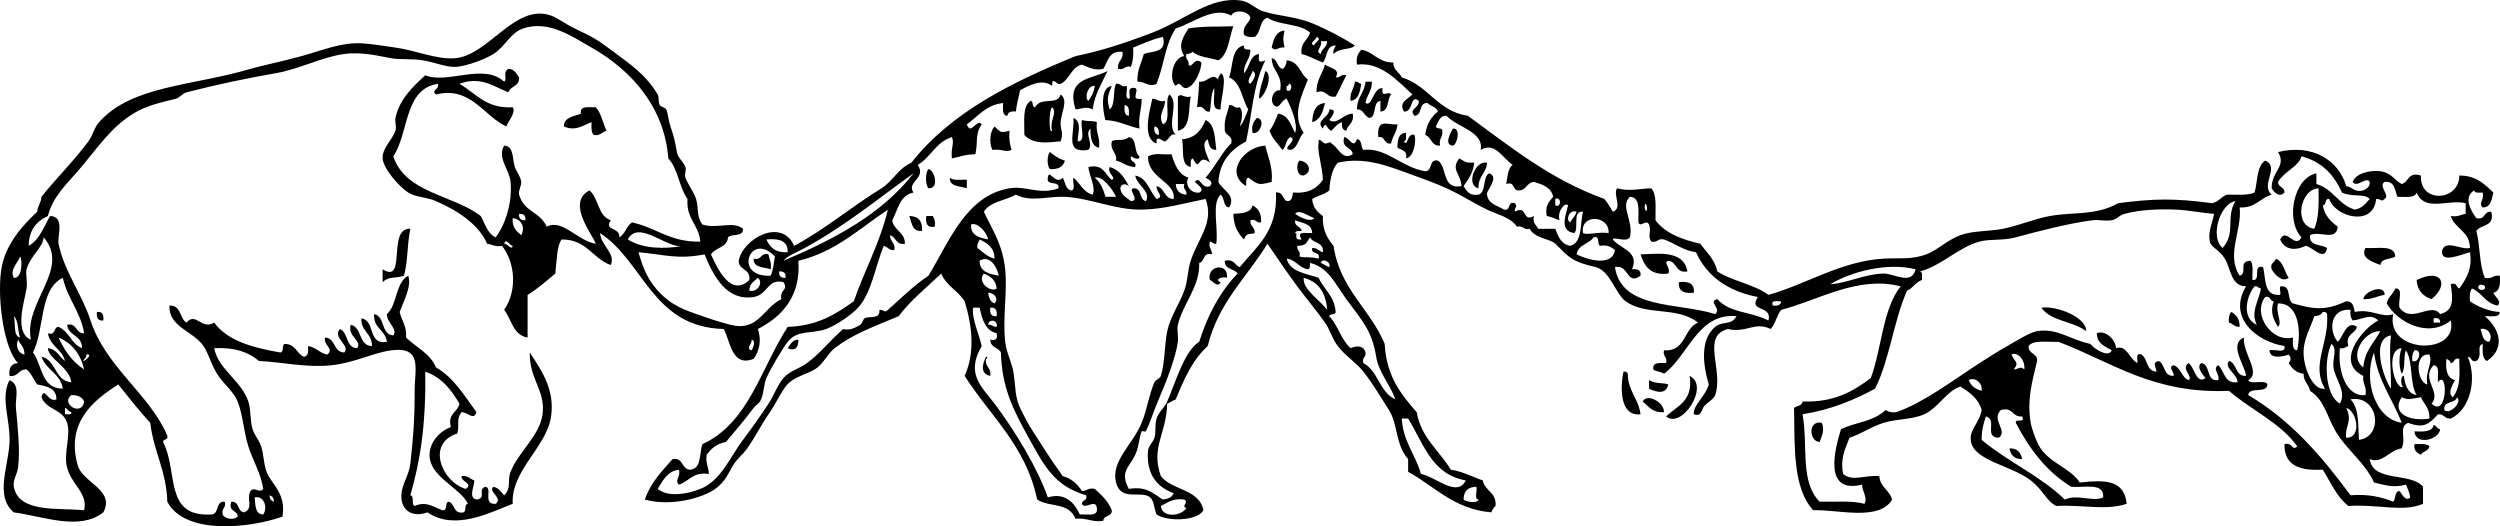 <?xml version="1.0" encoding="utf-8"?>
<!-- Generator: Adobe Illustrator 13.0.2, SVG Export Plug-In . SVG Version: 6.00 Build 14948)  -->
<!DOCTYPE svg PUBLIC "-//W3C//DTD SVG 1.1//EN" "http://www.w3.org/Graphics/SVG/1.1/DTD/svg11.dtd">
<svg version="1.1" id="Layer_1" xmlns:x="http://ns.adobe.com/Extensibility/1.0/" xmlns:i="http://ns.adobe.com/AdobeIllustrator/10.0/" xmlns:graph="http://ns.adobe.com/Graphs/1.0/"
	 xmlns="http://www.w3.org/2000/svg" xmlns:xlink="http://www.w3.org/1999/xlink" x="0px" y="0px" width="576.27px"
	 height="121.305px" viewBox="0 0 576.27 121.305" enable-background="new 0 0 576.27 121.305" xml:space="preserve">
<g>
	<path fill-rule="evenodd" clip-rule="evenodd" d="M296.085,7.032c-0.359,1.956-0.359,1.976,0,3.932
		c-1.546-0.246-1.921,1.071-2.949,0C293.548,9.082,294.037,7.277,296.085,7.032z"/>
	<path fill-rule="evenodd" clip-rule="evenodd" d="M305.423,14.896c1.243,0.902,3.639,0.945,2.457,2.949
		c1.184,0.201,1.068-0.898,2.457-0.492c-0.847,1.61-1.569,3.345-2.457,4.915c-2.281,0.358-2.084-1.865-4.423-0.983
		C303.41,18.452,304.806,17.063,305.423,14.896z"/>
	<path fill-rule="evenodd" clip-rule="evenodd" d="M255.294,16.37c-1.295,2.801-2.922,5.27-3.44,8.846
		c-1.563-0.751-2.162-0.172-3.932,0C245.601,17.801,251.667,18.31,255.294,16.37z M250.871,23.25
		c0.692-0.946,1.299-1.978,1.475-3.44C250.742,19.55,249.915,22.578,250.871,23.25z"/>
	<path fill-rule="evenodd" clip-rule="evenodd" d="M291.663,16.37c1.889,0.781,0.041,5.791-1.475,6.389
		C290.328,20.278,291.169,18.498,291.663,16.37z"/>
	<path fill-rule="evenodd" clip-rule="evenodd" d="M281.342,16.861c1.757,0.604-0.044,6.162,0,8.354
		c-2.404,0.274-1.174-3.085-1.475-4.915c-0.797,1.333-0.633,3.626-0.983,5.406c-1.548,0.237-1.113-1.508-2.949-0.983
		c0.338-2.888,0.316-3.172,0.492-5.897c2.028,0.279,2.73-2.226,4.423-0.492C280.711,17.542,281.314,17.489,281.342,16.861z"/>
	<path fill-rule="evenodd" clip-rule="evenodd" d="M312.303,18.827c0.794-0.139,0.847,0.464,1.475,0.491
		c-0.292,1.838-0.591,3.669-2.457,3.932C311.061,21.188,312.179,20.504,312.303,18.827z"/>
	<path fill-rule="evenodd" clip-rule="evenodd" d="M314.76,18.827c0.492,0,0.983,0,1.475,0c0.061,2.189-1.212,3.047-1.475,4.915
		c1.545,1.03,1.703-3.522,3.932-3.44c-0.372,2.602,1.286,0.464,1.966,1.475c-0.99,1.139-0.392,3.867-2.457,3.932
		c0-0.819,0-1.638,0-2.458c-1.89,0.24-0.756,3.503-2.457,3.932c-1.367-0.271-1.258-2.019-2.949-1.966
		C312.762,22.398,314.545,21.396,314.76,18.827z"/>
	<path fill-rule="evenodd" clip-rule="evenodd" d="M257.26,19.318c1.184-0.201,1.068,0.897,2.457,0.492
		c0.283,0.864-0.594,2.887,0.492,2.949c0.769-0.043-0.941-2.931,1.474-2.458c1.056,0.542-1.315,2.933,1.475,2.458
		c0.033,2.49-0.845,4.07-0.491,6.88c-2.717-0.56-4.735-1.817-7.863-1.966c-0.625-2.21-1.311-7.551,1.474-7.863
		c-0.779,1.98-1.337,2.771-0.492,5.406C257.185,24.158,256.443,20.959,257.26,19.318z M260.209,26.69
		c0.072-1.219,0.091-2.385-0.983-2.458C259.154,25.452,259.134,26.618,260.209,26.69z"/>
	<path fill-rule="evenodd" clip-rule="evenodd" d="M244.482,21.776c1.985,1.391-0.108,4.498,0,6.88c0.075,1.653,0.689,1.945,0,3.932
		c-1.654,0.033-6.07,1.094-8.355-1.475c0.031-3.082-0.508-6.733,1.475-7.863c0.708,0.111,0.171,1.467,0.983,1.475
		C240.005,22.149,243.755,24.442,244.482,21.776z M242.517,30.13c-0.699-2.202,1.326-4.206,0-5.406
		C241.742,25.346,241.742,31.14,242.517,30.13z"/>
	<path fill-rule="evenodd" clip-rule="evenodd" d="M269.547,21.776c2.458,1.932-0.812,6.928,1.474,9.337
		c-1.177-0.663-1.568,1.169-2.457,1.475c-0.483,0.166-2.155-1.847-1.966,0.491c-3.403-1.113-1.616-7.49-0.983-10.32
		c1.158-0.011,1.447,0.846,2.949,0.491c-0.1,2.14-1.726,3.297-0.492,5.406C270.144,27.942,268.292,23.306,269.547,21.776z
		 M267.089,31.113c0.138-1.12-0.118-1.847-0.983-1.966C265.969,30.268,266.225,30.995,267.089,31.113z"/>
	<path fill-rule="evenodd" clip-rule="evenodd" d="M274.461,22.267c-0.59,3.015,0.109,7.317-2.949,7.863c0-2.621,0-5.242,0-7.863
		C272.386,21.35,272.762,22.667,274.461,22.267z"/>
	<path fill-rule="evenodd" clip-rule="evenodd" d="M305.423,23.742c-0.486,1.972-1.03,3.884-2.949,4.423
		C302.578,25.811,303.176,23.952,305.423,23.742z"/>
	<path fill-rule="evenodd" clip-rule="evenodd" d="M137.345,24.725c1.262,1.359,1.605,3.637,2.458,5.406
		c-1.028,0.283-1.403,1.219-2.949,0.983c-0.566-0.581-0.557-1.737-0.492-2.949c-2.117,0.754-3.628,2.154-6.389,0.983
		c0.072-2.221,2.308-2.279,3.932-2.949C133.584,24.24,135.773,24.791,137.345,24.725z"/>
	<path fill-rule="evenodd" clip-rule="evenodd" d="M306.406,25.216c2.188-0.075,0.294,1.993,0,2.458
		c1.843,1.233,3.232-1.479,5.406-1.475c0.414,2.216-1.15,2.454-1.475,3.932c-0.864-0.118-1.12-0.845-0.982-1.966
		c-1.142,0.333-1.694,1.255-2.458,1.966c-1.086-0.219-1.229-2.564-1.966-0.491C303.044,27.719,306.546,27.019,306.406,25.216z"/>
	<path fill-rule="evenodd" clip-rule="evenodd" d="M251.363,29.639c-1.462,1.352,0.818,3.41-0.492,4.915
		c-5.508,0.829-3.16-3.478-3.44-7.372c2.036,0.934,1.003,3.348,0.983,5.406c2.035,0.069,0.512-3.42,0.983-4.915
		c1.855,0.459,2.307,0.027,3.44,0.491c-0.342,2.472,0.834,3.425,0.492,5.897C251.608,33.653,251.329,31.802,251.363,29.639z"/>
	<path fill-rule="evenodd" clip-rule="evenodd" d="M289.696,27.182c2.155,0.145,0.728,4.011-0.983,3.44
		C288.395,28.829,289.044,28.004,289.696,27.182z"/>
	<path fill-rule="evenodd" clip-rule="evenodd" d="M322.132,28.656c-0.125,1.841-1.185,2.747-1.475,4.423
		c-1.74,0.266-1.208-1.74-2.948-1.474C317.346,27.012,319.917,28.944,322.132,28.656z"/>
	<path fill-rule="evenodd" clip-rule="evenodd" d="M229.247,29.147c1.246,1.137,1.235,1.663,3.44,0.983
		c-0.152,1.79,0.078,3.198,0.491,4.423c-1.456,0.672-2.14-0.288-4.423,0C227.952,32.875,228.18,30.32,229.247,29.147z"/>
	<path fill-rule="evenodd" clip-rule="evenodd" d="M334.911,29.639c1.965-0.14,0.896,3.804,0,3.932
		C332.672,33.437,334.532,30.285,334.911,29.639z"/>
	<path fill-rule="evenodd" clip-rule="evenodd" d="M323.607,32.588c0.91,1.502,0.736-2.166,2.457-1.475
		c0.394,1.137-0.015,5.045-1.966,5.406c0.402-1.876-1.046-1.903-1.966-2.458c-0.012-1.813,0.22-3.384,1.966-3.44
		C324.057,31.4,324.334,32.497,323.607,32.588z"/>
	<path fill-rule="evenodd" clip-rule="evenodd" d="M260.209,31.605c2.004,0.289,1.06,3.527,2.458,4.423
		c-0.074,1.223-1.665,0.144-1.966,0c-0.366,1.513,1.349,0.945,0.982,2.458c-1.943-0.023-2.85-1.082-4.423-1.475
		c0.247-2.048-1.437-2.167-0.983-4.423C257.056,31.885,258.907,32.751,260.209,31.605z"/>
	<path fill-rule="evenodd" clip-rule="evenodd" d="M242.025,35.045c1.003,0.799,2.009,1.595,3.44,1.966
		c-0.357,1.445-1.532,2.072-3.44,1.966C241.303,38.262,241.303,35.76,242.025,35.045z"/>
	<path fill-rule="evenodd" clip-rule="evenodd" d="M299.526,37.011c2.209,0.207,3.113,2.564,0.982,3.44
		C298.812,40.612,298.71,37.884,299.526,37.011z"/>
	<path fill-rule="evenodd" clip-rule="evenodd" d="M342.774,37.502c-0.145,2.477-2.117,3.125-1.966,5.897
		C337.844,42.818,339.92,36.915,342.774,37.502z"/>
	<path fill-rule="evenodd" clip-rule="evenodd" d="M214.012,38.977c1.436,0.182,2.583,4.591,0,4.423
		C213.273,42.603,213.273,39.773,214.012,38.977z"/>
	<path fill-rule="evenodd" clip-rule="evenodd" d="M218.927,40.942c0.714,0.76,2.516,0.433,3.932,0.492c0,0.655,0,1.311,0,1.966
		C221.297,42.831,218.859,43.14,218.927,40.942z"/>
	<path fill-rule="evenodd" clip-rule="evenodd" d="M288.713,47.332c1.289,0.677,2.128,1.804,1.966,3.932
		c-1.184,0.201-1.068-0.897-2.457-0.492c-0.128,1.439,1.111,1.51,0.983,2.949c-1.185,0.413-1.838-0.221-2.458,1.475
		c-1.395-1.39-2.387-3.183-2.457-5.897C286.272,49.15,288.369,49.117,288.713,47.332z"/>
	<path fill-rule="evenodd" clip-rule="evenodd" d="M209.589,49.789c2.087,0.043,3.099,1.161,2.949,3.44
		C210.171,53.465,210.201,51.306,209.589,49.789z"/>
	<path fill-rule="evenodd" clip-rule="evenodd" d="M213.521,49.789c0.492,0,0.983,0,1.475,0c0.413,0.571,0.648,1.318,0.491,2.458
		C213.669,52.589,213.315,51.468,213.521,49.789z"/>
	<path fill-rule="evenodd" clip-rule="evenodd" d="M93.114,63.549c-2.362,0.777-3.263-0.014-4.915,1.475c0-0.982,0-1.966,0-2.949
		c5.652,3.554,0.943-9.634,6.389-9.337C93.73,57.068,94.134,59.743,93.114,63.549z"/>
	<path fill-rule="evenodd" clip-rule="evenodd" d="M545.254,57.161c2.743,0.206,6.732-0.835,6.88,1.966
		c-1.104,0.699-3.238,0.366-3.44,1.966C546.873,60.34,544.031,59.509,545.254,57.161z"/>
	<path fill-rule="evenodd" clip-rule="evenodd" d="M388.97,62.567c-2.808,0.515-2.325-2.261-4.423-2.458
		c-1.339,0.452,0.687,1.537,0,2.949c-4.111,0.507-5.504-1.704-6.389-4.423C381.896,58.567,388.07,57.459,388.97,62.567z"/>
	<path fill-rule="evenodd" clip-rule="evenodd" d="M177.153,58.635c0.157,1.153,0.776,1.844,0.491,3.439
		c-1.561-0.568-4-0.26-3.932-2.457C175.673,60.104,175.192,58.149,177.153,58.635z"/>
	<path fill-rule="evenodd" clip-rule="evenodd" d="M524.613,59.618c1.747,0.71,1.93,2.985,2.949,4.424
		c-1.525,1.166-3.224-0.779-3.932-1.967C523.208,60.507,524.404,60.555,524.613,59.618z"/>
	<path fill-rule="evenodd" clip-rule="evenodd" d="M282.816,64.042c-1.001-0.42-3.053,0.428-1.474,0.982
		c-0.601,1.488-1.876-0.348-2.458-0.491C278.054,61.138,283.28,60.442,282.816,64.042z"/>
	<path fill-rule="evenodd" clip-rule="evenodd" d="M560.489,68.956c-1.98-0.64-3.275-1.967-3.439-4.423
		C562.829,61.761,564.651,65.548,560.489,68.956z"/>
	<path fill-rule="evenodd" clip-rule="evenodd" d="M387.005,65.024c2.184-0.218,3.656,0.274,3.439,2.457
		C388.261,67.699,386.788,67.207,387.005,65.024z"/>
	<path fill-rule="evenodd" clip-rule="evenodd" d="M549.677,67.973c-1.74,0.225-2.839,1.093-4.915,0.982
		C544.871,67.219,549.699,65.314,549.677,67.973z"/>
	<path fill-rule="evenodd" clip-rule="evenodd" d="M480.874,76.328c-2.942-2.301-8.219-2.267-10.321-5.406
		C474.113,70.417,480.996,73.15,480.874,76.328z"/>
	<path fill-rule="evenodd" clip-rule="evenodd" d="M22.344,71.905c1.295-0.148,1.613,0.68,1.475,1.966
		C22.523,74.018,22.206,73.19,22.344,71.905z"/>
	<path fill-rule="evenodd" clip-rule="evenodd" d="M514.292,71.905c1.176,0.625,2.001,1.603,1.966,3.439
		c-1.223,0.076-1.521-0.771-2.458-0.982C513.644,73.222,513.879,72.475,514.292,71.905z"/>
	<path fill-rule="evenodd" clip-rule="evenodd" d="M184.033,78.293c0.055,2.05-0.961,2.678-2.458,1.966
		C182.208,79.417,182.592,78.327,184.033,78.293z"/>
	<path fill-rule="evenodd" clip-rule="evenodd" d="M374.227,85.666c0.571-0.08,0.874,0.108,0.982,0.491
		c0.063,4.032,2.484,5.707,2.949,9.338C373.271,96.059,373.486,89.115,374.227,85.666z"/>
	<path fill-rule="evenodd" clip-rule="evenodd" d="M389.462,86.648c4.812,2.275-1.863,12.395-5.406,9.338
		C386.54,93.554,390.396,92.497,389.462,86.648z"/>
	<path fill-rule="evenodd" clip-rule="evenodd" d="M380.125,87.631c1.822,0.968,2.878,0.471,4.423,0.982
		c-0.478,2.321-2.61,1.871-4.423,0.983C380.125,88.942,380.125,88.287,380.125,87.631z"/>
	<path fill-rule="evenodd" clip-rule="evenodd" d="M383.565,95.002c-2.672,0.214-3.571-1.343-4.915-2.457
		C379.715,90.547,383.628,92.753,383.565,95.002z"/>
	<path fill-rule="evenodd" clip-rule="evenodd" d="M419.932,97.46c0.706,1.495,0.089,2.939-0.491,4.423
		C417,101.764,416.672,96.81,419.932,97.46z"/>
	<path fill-rule="evenodd" clip-rule="evenodd" d="M560.981,97.952c0.645,0.174,0.772,0.865,1.474,0.982
		c-0.124,2.381-5.677,3.913-5.897,0.492C558.624,99.527,560.667,99.603,560.981,97.952z"/>
	<path fill-rule="evenodd" clip-rule="evenodd" d="M556.557,102.375c1.306,0.005,2.808-0.186,3.44,0.491
		c-0.156,1.154-1.521,1.101-1.966,1.966C557.17,104.383,556.325,103.918,556.557,102.375z"/>
	<path fill-rule="evenodd" clip-rule="evenodd" d="M463.181,103.358c1.856-0.056,2.642,0.961,2.948,2.457
		C464.272,105.87,463.487,104.853,463.181,103.358z"/>
	<path fill-rule="evenodd" clip-rule="evenodd" d="M285.765,29.147c0.955-1.011,1.369-2.562,1.966-3.932
		c-1.504-2.427-1.628-6.235-4.423-7.372c0.987-2.617,0.435-6.773,3.44-7.372c-0.229,1.049,0.702,0.936,1.475,0.983
		c0.023,2.317-1.586,3.001-1.475,5.406c1.356-1.265,1.189-4.053,3.44-4.423c-0.097,1.977-0.062,2.013,1.475,1.475
		c-2.874,5.834-2.988,12.085-4.423,18.675c-3.392,1.85-6.043,4.441-6.389,9.337c0.788,1.819,4.243,3.087,2.458,5.897
		c-1.448-0.19-0.961-2.315-1.966-2.949c-2.127,1.968-0.447,7.744-0.983,11.304c-0.794,0.139-0.846-0.464-1.475-0.492
		c-0.355,1.502,0.502,1.791,0.492,2.949c-2.241-0.604-1.553,1.723-2.949,1.966c0.215,5.42-3.723,9.314-4.915,14.252
		c-0.276,1.143,0.158,2.764,0,3.932c-0.502,3.7-2.779,9.484-4.423,13.27c-1.141,2.626-1.99,5.411-2.949,7.372
		c-0.059,0.121-0.933-0.122-0.983,0c-0.584,1.419-0.603,3.575-1.475,5.405c-1.444,3.036-3.613,3.878-1.474,7.863
		c4.151-0.71,5.695,1.186,7.863,2.458c1.146-0.164,2.118-0.504,2.458-1.475c-4.557-1.648-6.315-5.229-5.897-9.829
		c0.097-1.068,1.117-1.834,1.474-2.949c0.431-1.343,0.006-2.86,0.492-4.423c0.462-1.486,1.84-2.509,2.457-3.932
		c2.002-4.614,3.989-11.688,7.372-13.761c1.96-6.23,4.823-11.559,8.846-15.727c-0.749-1.217-3.054-0.878-2.949-2.949
		c2.139-0.5,2.26,1.017,3.44,1.474c3.824-4.694,8.809-8.228,8.355-17.201c1.682-0.208,1.477,1.472,2.457,1.966
		c1.297,0.149,1.268-1.026,1.475-1.966c3.569,0.292,5.577-0.976,6.88-2.949c-0.033-2.763-1.405-6.771-0.982-8.355
		c-0.226-1.821,1.008-0.074,1.475,0c0.522,0.083,1.365-0.624,1.474,0c1.53,0.783,2.545,4.083,4.915,2.458
		c-0.19-1.775-2.697-1.235-1.966-3.932c1.288,0.091,2.045,2.853,2.948,0.491c1.261,0.05,0.79,1.832,1.475,2.458
		c5.215-0.663,8.904,4.107,14.253,4.915c1.799-0.003,0.721-2.883,2.948-2.458c2.225,1.544,0.812,6.724,5.406,5.897
		c-0.121-2.868-2.578-3.798-0.491-6.389c2.035,1.253,1.663,0.901,3.439,0.983c-0.255,2.366-1.386,3.856-2.457,5.406
		c0.72,1.082,1.302,2.302,3.44,1.966c1.873-0.584,0.852-4.062,2.457-4.915c2.591,0.852-0.994,4.399-0.491,4.915
		c0.27,2.188,2.397,2.517,3.932,3.44c1.679,0.369,0.624-1.997,2.457-1.475c0.818,0.977-0.044,0.625,0,1.966
		c3.029-1.652,1.662,2.577,4.423,0.983c-0.389,1.7,0.547,2.075,0.983,2.949c1.311,0,2.621,0,3.932,0
		c0.681,1.777,1.35,3.565,3.44,3.932c2.874-0.73,2.231-4.976,2.948-7.863c-2.538-0.245-0.893,3.694-1.966,4.915
		c-3.49-0.434-2.086-3.828-1.475-6.389c-0.691-0.818-2.562,1.341-1.966,3.44c-1.726-0.589-1.616-0.718-2.948-0.983
		c-0.461-2.427,0.599-3.333,1.475-4.423c-0.429-2.193-2.416-2.826-4.424-3.44c-1.667,0.135-1.684,1.92-3.439,1.966
		c-1.663,0.189-0.773-2.175-2.949-1.474c0.312-1.654,0.349-3.583,1.475-4.423c-2.442-1.66-4.073-5.375-7.372-3.44
		c0.84-4.185-5.51-5.252-7.863-7.863c-1.674-0.036-1.831,1.446-2.457,2.457c0.111,0.708,1.467,0.171,1.475,0.983
		c0.24,1.551-0.886,1.735-0.492,3.44c-2.094,0.128-1.96-1.972-3.439-2.458c0.302-2.483,1.378-4.191,2.948-5.406
		c-0.388-1.087-1.719-1.23-2.457-1.966c-2.065-0.1-1.082,2.849-2.949,2.949c-1.516-1.575,1.155-1.733,0.983-3.44
		c-2.044-1.685-1.255,2.747-3.44,2.458c-1.267-2.142,0.851-2.807,1.966-3.932c-3.369-3.024-7.261-7.579-12.778-6.88
		c-0.318-1.793,0.332-2.618,0.983-3.44c2.933,0.508,3.886,2.995,7.372,2.949c0.008,1.794,1.396,2.207,1.966,3.44
		c6.176,1.851,8.223,7.831,15.235,8.846c9.757,7.116,19.05,14.696,31.453,19.167c0.762,0.876,1.351,1.925,1.966,2.949
		c2.363-0.8-0.064-3.93,0.982-5.406c2.882,0.76,4.751,0.136,7.863,0c1.374,1.411,0.93,4.64,0.983,7.372
		c2.239,3.003,6.05,4.434,10.32,5.406c1.458,1.982,3.323,3.558,3.932,6.389c3.469,2.265,8.508,2.959,11.795,5.406
		c9.154-2.612,16.589-7.732,26.539-8.355c3.461-0.217,6.319,0.312,9.829-0.982c2.562-0.945,4.899-3.349,7.863-4.423
		c3.001-1.088,6.601-0.834,9.829-1.475c3.639-0.721,7.237-2.311,10.812-2.949c5.588-0.997,10.495-0.014,15.727-2.949
		c8.357-1.098,13.104-1.148,21.624,0c1.533-0.27,2.115-1.489,3.44-1.966c2.267-0.027,4.805,0.218,6.39-0.491
		c0.724-2.553,0.441-6.111,2.457-7.372c3.498,1.562-1.245,5.523,1.475,7.863c-2.666,0.775-3.754,3.127-7.372,2.949
		c0.587,5.305-3.195,10.885,0,15.727c1.943-0.579-0.484-3.339,2.457-3.44c0.823,0.815,0.391,2.885,0.491,4.423
		c2.144,0.342-0.114-3.719,2.457-2.949c0.639,2.639,0.143,6.41,3.44,6.39c1.335,0.352-0.352-2.318,0.983-1.967
		c2.093,0.037,1.018,3.242,2.457,3.933c5.345,1.54,7.746,1.544,12.286-0.492c1.545-0.07,1.688,1.261,1.966,2.458
		c3.92-0.822,6.245,1.506,8.847,0.491c-1.797,9.208,15.104,9.589,13.27,1.475c-5.151,4.199-12.366,0.372-14.744-3.932
		c0.27-1.533,1.489-2.115,1.966-3.44c1.992-0.19,0.541,3.062,0.983,4.423c2.721,3.822,7.308-1.433,9.337,1.475
		c3.197-0.788,2.978-3.268,2.458-6.881c1.546-0.562,1.194,0.771,1.966,0.983c1.762-2.37,3.068-4.813,2.457-8.355
		c-2.357,0.629-6.909,2.689-6.389-0.492c0.807-2.466,4.357,0.007,6.389-0.491c-0.021-3.91-3.491-4.373-4.423-7.372
		c1.595,0.285,2.286-0.334,3.439-0.491c0-0.819,0.001-1.638,0-2.458c-4.013-0.994-9.403,2.124-11.303-2.457
		c-0.422,1.381-2.658,0.946-4.424,0.983c-0.612-1.518-0.582-3.677-2.948-3.44c-1.587,0.984,1.342,3.067,0,3.932
		c-0.977,0.819-0.625-0.044-1.966,0c-0.576,6.479-9.4,4.236-10.812,0c-1.133-0.15-0.546,1.42-1.474,1.475
		c0.401,2.383,1.85,3.72,3.439,4.915c-0.354,3.506-4.194,0.81-6.389,1.966c-0.285,2.579,2.552,2.035,3.932,2.949
		c-0.557,3.28-3.377-0.271-4.914-0.492c-2.342,1.105-4.85,1.035-5.898-1.474c1.415-2.948,3.385,2.341,4.915-0.492
		c-3.8-4.007-1.733-13.768,3.44-14.744c0,0.819,0,1.638,0,2.458c3.835,1.08,5.065,4.763,8.846,5.897
		c1.691-0.275,2.5-1.432,3.44-2.458c-1.221-1.351-4.041-0.342-6.389-1.474c-1.825-4.072-4.651-7.144-9.338-8.355
		c-0.638,2.38-3.771,3.281-5.406,5.897c-0.002,1.312,1.554,1.068,1.475,2.458c-1.253,1.26-2.385-0.11-2.948-0.983
		c-0.062-3.978,3.53-5.035,1.474-8.355c7.963-1.977,14.033,1.956,15.727,7.863c1.488,0.151,1.756,1.521,3.932,0.983
		c0.72-0.427,1.558-0.735,1.475-1.966c-0.802-1.405-2.885,1.524-3.932,0c0.752-2.044,4.139-2.759,6.389-2.457
		c2.52,0.338,3.382,2.181,4.915,2.949c1.682-0.448,1.363-2.896,4.423-1.966c-0.286,6.586,8.923,5.875,8.847,0
		c3.922,0.01,5.855,2.008,7.863,3.932c-0.438,1.527-0.506,3.426-2.458,3.44c-1.107-1.062,0.407-1.676,0-3.44
		c-0.777-0.041-1.874,0.236-1.966-0.492c-2.59,1.545-0.74,4.708,0.492,6.389c2.155,0.517,1.614-1.662,3.439-1.475
		c0.921,3.542-2.422,2.82-3.439,4.423c0.911,3.348,0.659,7.859,1.966,10.812c1.704,0.394,1.889-0.732,3.439-0.492
		c0.174,1.976-0.007,3.597-1.474,3.932c0.404,1.033,2.022,1.916,0.982,2.949c-2.795-0.481-3.595-2.958-5.897-3.932
		c-0.565,0.581-0.556,1.737-0.491,2.948c1.467,1.056,4.418,2.397,6.88,2.458c-0.068,1.405-2.05,0.898-3.439,0.982
		c3.1,2.587,5.078,7.147,0.491,10.32c-1.136-0.502-1.017-2.26-0.983-3.932c-1.596,0.461,0.141,2.755-1.474,3.932
		c-1.341,0.358-0.989-0.977-1.966-0.982c2.295,5.529,0.316,12.32-3.932,14.252c-1.439,0.128-1.511-1.111-2.949-0.982
		c-2.07,2.254-3.214,3.347-6.88,1.966c-2.282,0.98-0.365,3.456-1.475,5.897c-2.887,0.351-4.438,3.676-7.372,2.457
		c0.755,5.471,9.496,2.954,12.286,6.389c0,1.311,0,2.621,0,3.932c-4.783,2.008-10.32,0.025-17.2,0.491
		c-2.687-2.063-4.061-5.44-5.897-8.354c-4.461,0.176-8.909-0.367-8.847-5.897c1.901-0.544,1.748,1.737,2.948,0.491
		c-3.978-5.522-10.651-8.352-15.727-12.777c-17.618,0.745-27.064-6.682-39.316-11.304c-2.47,0.151-5.81-0.567-6.88,0.983
		c-0.136,1.937,2.101,1.502,1.966,3.439c-1.237,4.984-2.352,9.182-1.475,14.253c0.261,1.51,1.329,4.324,1.966,5.405
		c2.299,3.905,7.195,4.981,9.338,8.355c5.854-0.638,10.267-0.65,10.812,4.914c-4.999,1.606-10.018,0.155-16.218,0.491
		c-2.227-1.067-3.015-3.646-5.897-5.897c-4.306-3.362-12.905-4.506-13.761-8.846c-0.563-2.861,1.851-4.095,2.457-7.372
		c-0.761-2.679-2.795-4.086-4.914-5.406c-3.3,1.077-4.9,4.797-8.354,6.39c-2.661,1.226-6.362,1.036-9.338,1.966
		c-3.007,0.938-5.102,2.557-7.863,3.439c-1.094,2.811-2.166,4.887-1.475,8.355c2.21,1.832,4.994,0.175,8.354,0.491
		c0.165,2.619,2.38,3.19,2.949,5.406c-2.974,5.061-12.533,2.252-18.185,2.457c-4.799-5.145-4.255-14.956-4.423-23.59
		c0.653-0.494,1.829-0.465,1.966-1.475c7.303,0.259,11.707-2.381,15.727-5.406c2.521-6.816,2.724-15.951,6.881-21.133
		c-9.903-2.565-19.109,3.287-27.521,5.406c-1.055,1.239-1.315,3.272-2.458,4.424c-3.6-1.803-5.677,1.012-9.829,0
		c-6.274,1.617-0.939,9.467-2.948,15.234c-0.311,0.892-1.78,1.715-2.458,2.458c-0.819,0.897-0.574,2.609-2.457,1.966
		c-0.334-1.952,2.802-4.302,3.44-6.881c-1.443-4.812-1.935-10.432,1.475-13.27c1.735-1.445,3.746-0.243,4.914-2.457
		c-8.881-0.853-11.139,9.174-16.709,13.27c-0.646-0.501-1.812-0.482-2.458-0.983c-0.285-1.76,1.455-1.494,2.949-1.474
		c0.356-1.504-0.848-1.446-0.491-2.949c5.12,0.37,4.446-5.055,7.863-6.389c-5.011-3.86-11.933-1.464-16.71-4.915
		c-2.302-1.663-3.626-7.097-6.88-7.863c-5.498-1.294-5.975-2.086-9.338-5.406c-1.179-1.163-4.698-1.175-5.897-3.44
		c-1.503,0.356-1.445-0.848-2.949-0.491c-1.467-2.185-4.315-2.698-6.88-3.932c-3.292-1.584-5.566-3.19-9.338-4.915
		c-2.496-1.141-5.263-2.15-8.847-3.44c-4.608-1.659-10.031-3.886-16.218-2.457c-1.328,1.456-1.762,3.808-1.966,6.389
		c-1.016,0.95-2.733,1.198-3.932,1.966c0.111,2.019,1.22,3.041,2.457,3.932c-0.146,3.26,1.046,5.18,2.458,6.88
		c1.476,9.992,8.432,14.503,11.795,22.607c0.354,7.345,3.757,11.642,7.372,15.727c1.055,5.989,5.234,8.854,7.863,13.27
		c2.857,0.418,4.911,1.642,7.371,2.457c0.472,2.478,3.204,2.694,2.949,5.897c-0.459,0.36-0.745,0.895-0.983,1.475
		c-8.725-0.776-13.006-5.997-19.167-9.338c0-0.982,0-1.966,0-2.948c-2.95-3.247-2.327-8.042-4.423-11.304
		c-1.643-2.558-3.692-6.061-5.897-8.846c-1.666-2.105-4.049-3.53-5.897-5.897c-1.241-1.59-1.827-3.822-2.948-5.406
		c-2.037-2.878-4.324-5.562-6.39-8.355c-2.436-3.294-4.566-6.468-6.88-9.829c-4.719,7.731-11.338,13.563-13.761,23.59
		c-3.46,3.093-5.479,7.626-7.372,12.286c-0.727,0.256-1.239,0.728-1.966,0.982c-0.207,7.099-3.839,10.011-1.474,16.71
		c2.584,3.313,8.844,2.95,9.829,7.863c-1.388,2.474-8.269,2.688-10.812,0.982c-0.809-2.003-0.444-3.893-2.458-4.423
		c-2.329-0.613-5.882,0.929-6.88-2.948c-1.259-4.89,3.787-8.64,5.897-13.761c1.261-3.062,1.746-6.663,2.949-9.338
		c0.271-0.603,1.271-0.844,1.475-1.475c0.957-2.959,0.863-7.475,1.474-10.32c0.714-3.324,2.757-6.156,3.932-9.338
		c0.845-2.287,0.763-4.73,1.475-6.88c1.744-5.271,5.458-8.81,3.44-14.252c-5.162,1.04-9.636,2.368-14.744,2.458
		c-6.179,0.108-11.818-2.668-17.692-2.949c-3.911-0.187-7.708,1.31-11.304-0.492c-2.414,1.354-5.955,1.581-7.372,3.932
		c1.748,3.832,4.308,7.324,4.915,13.269c0.542,5.321-0.616,10.996,0,16.71c0.265,2.458,1.627,4.95,1.966,7.372
		c0.438,3.133,0.294,5.396,1.474,7.863c0.815,1.705,1.877,3.773,2.949,5.406c1.983,3.019,4.006,6.378,6.88,10.32
		c2.062,0.56,3.394,1.849,4.423,3.44c1.158,0.011,1.447-0.847,2.949-0.492c1.554,1.396,3.097,2.801,3.932,4.915
		c0.13,1.604-1.907,1.042-1.966,2.457c-2.668,0.375-3.809-0.778-6.389-0.491c-1.617-3.882-5.744-2.528-8.846-4.423
		c-2.607-12.465-10.863-19.28-16.709-28.505c2.409-5.419,1.755-11.372,0-17.201c-1.512-2.419-4.269-3.594-5.406-6.389
		c-3.36,3.192-7.005,6.101-9.829,9.829c-6.042,2.513-10.699,4.238-14.744,7.372c-1.486,1.15-2.265,3.056-3.932,4.423
		c-1.973,1.619-5.545,1.937-7.372,4.423c-1.316,1.793-2.379,4.168-3.932,6.39c-1.586,2.269-3.121,5.335-4.915,7.863
		c-0.932,1.312-2.254,2.383-2.949,3.439c-1.486,2.264-1.801,3.978-4.423,5.897c-2.78,2.036-10.109,4.152-16.218,2.458
		c1.313-3.929,3.942-6.542,6.389-9.338c2.529-0.399,2.002,2.257,3.932,2.457c2.83-0.119,2.171-3.727,2.949-5.897
		c10.693-4.87,13.512-17.614,19.658-27.03c6.843-0.201,11.124-2.964,15.235-5.897c2.474-7.19,5.992-13.338,7.863-21.132
		c-6.514,4.298-11.929,9.696-20.641,11.795c0.583,8.007-3.566,12.77-9.338,15.727c0.932,2.591,0.298,5.186-0.983,6.88
		c-5.011,1.965-5.303-3.896-6.88-6.88c-16.441-0.432-18.336-15.411-28.504-22.116c0.167,2.896,3.671,4.691,2.458,7.372
		c-4.235-1.499-5.531-5.937-11.304-5.897c-1.084,1.23-1.122,4.648-1.474,7.863c-2.066,1.702-4.039,3.497-6.389,4.915
		c0,3.276,0,6.553,0,9.829c-3.381-0.551-3.681-4.183-5.406-6.39c2.991-4.303,2.637-10.736-0.491-14.744
		c-1.596,0.285-2.287-0.334-3.44-0.491c-1.945-4.488-6.734-7.61-11.795-9.829c-2.169-0.951-4.685-0.867-6.389-1.966
		c-2.144-1.382-5.742-5.522-5.897-7.863c-0.155-2.331,2.168-4.177,2.949-6.389c0.321-0.91-0.181-2.111,0-2.949
		c0.93-4.298,4.057-7.26,6.88-9.829c5.039,2.095,13.504-2.903,18.184,1.475c0.857-0.74-0.503-2.12,0.983-2.949
		c1.441,0.033,1.826,1.123,2.458,1.966c0.15,2.116-2.01,1.921-2.458,3.44c-3.791-1.554-6.494-3.719-11.303-1.966
		c3.778,2.12,6.045,5.75,12.286,5.406c0.819,1.178-0.941,3.061-1.474,4.423c-5.24-2.417-8.174-9.35-16.218-7.372
		c-1.203-1.159,0.734-0.915,0.492-2.458c-7.882,1.128-6.681,11.339-10.321,16.709c2.787,8.517,13.772,8.835,20.15,13.761
		c1.01,1.775,1.534,4.036,3.44,4.915c2.313-2.985,3.884-8.207,3.44-12.778c-0.283-2.916-3.131-5.515-1.475-8.354
		c2.288,0.025,1.867,3.164,2.458,4.915c0.343,1.018,1.367,2.248,1.474,3.44c0.078,0.87-0.736,2.139-0.491,2.949
		c1.243,4.12,4.633,3.731,6.389,7.372c3.56-1.917,7.118,3.336,11.303,3.932c-0.834-2.2-6.832-9.481-1.474-12.287
		c2.16,1.771,1.936,5.928,4.915,6.88c-1.662,2.537,2.176,1.481,1.966,3.932c1.371-0.758,1.631-2.628,2.949-3.44
		c5.524,1.192,8.817,4.616,15.727,4.423c-0.332-3.927-3.313-5.205-2.949-9.829c-1.944-2.643-2.175-6.999-4.423-9.337
		c-0.904-11.747-8.381-20.266-17.692-25.556c-4.475-2.542-9.87-6.369-15.727-4.423c-3.041,1.01-4.183,4.208-6.88,5.897
		c-2.004,1.255-6.053,2.719-8.355,2.949c-2.34,0.234-4.634-0.907-7.863-1.474c-2.475-0.435-5.217-0.116-7.372-0.492
		c-2.348-0.409-6.639-1.545-10.812-0.983c-5.132,0.691-10.361,3.492-15.727,4.423c-6.373,1.105-13.741,2.634-20.642,4.423
		c-0.886,0.23-1.55,1.246-2.457,1.475c-3.639,0.918-6.776,1.561-9.829,3.44c-5.227,3.217-8.363,8.108-12.778,13.27
		c-2.396,2.8-5.755,5.803-6.88,10.32c-2.572,1.196-4.388,3.147-4.423,6.88c2.508-1.423,3.489-4.374,4.915-6.88
		c3.536,0.074,1.624,4.701,1.966,6.389c1.301,6.42,5.315,11.398,7.372,17.693c3.52,10.774,13.59,16.936,17.692,26.538
		c0.271,1.09-0.938,0.7-0.983,1.475c3.547,6.607,0.147,17.177,10.812,16.709c2.362,0.232,1.079-3.181,3.44-2.948
		c0.356,1.503-0.848,1.445-0.491,2.948c0.402,1.036,2.591,1.349,3.44,0.492c-0.048-1.591-2.227-1.049-1.474-3.44
		c1.958-0.155,1.331,2.273,2.949,2.457c2.297-0.929,0.476-3.013,1.475-4.914c1.004-1.167,1.944,0.675,2.948-0.492
		c-0.513-3.545-2.436-6.606-3.44-9.829c-1.105-3.545-1.222-7.17-2.458-10.32c-0.85-2.166-2.972-3.815-4.423-5.897
		c-1.611-2.311-2.204-5.064-3.44-6.88c-2.382-3.5-8.077-4.372-7.863-9.338c2.752-0.131,2.298,2.944,3.932,3.932
		c2.203-2.575,3.395,1.784,6.389,0c3.125,4.247,8.957,5.787,15.235,6.88c0.909-0.073,0.301-1.664,0.983-1.966
		c2.495-0.037,2.743,2.171,4.423,2.949c1.074-0.072,1.055-1.238,0.983-2.457c1.878,0.251,2.644,1.615,4.423,1.966
		c1.755-1.316-1.006-2.231-0.492-3.932c2.502,0.118,1.844,3.397,4.423,3.439c1.536-1.576-2.851-3.433-0.983-5.405
		c1.961,0.823,1.27,4.3,3.932,4.423c1.332-1.685-2.257-2.64-1.475-5.406c2.716,0.561,1.733,4.82,4.915,4.915
		c0.029-2.978-2.554-3.344-2.457-6.39c3.329,0.439,1.342,6.193,5.897,5.406c-0.336-2.776-3.16-3.065-2.949-6.389
		c2.609,0.503,1.501,4.724,4.423,4.914c1.167-1.359-1.563-3.002-1.474-4.914c2.446-2.141,1.919-7.255,4.915-8.847
		c0.859,2.478-1.135,5.968-1.966,8.355c0.414,2.043,1.678,3.235,1.474,5.897c2.31,2.276,5.55,3.623,6.88,6.88
		c4.168,2.385,6.555,6.551,9.338,10.32c-0.614,2.071-2.014-0.047-3.44,0c-1.318,1.725-0.377,2.653-0.983,4.915
		c-7.279,2.339-3.488,11.203,1.966,12.777c1.869-1.275-1.239-1.663-0.983-2.948c1.546-0.235,1.921,0.7,2.949,0.982
		c0.02,1.462-1.462,3.93,0.492,4.424c2.423-0.302,0.213-2.182,1.966-2.949c1.946,0.092-0.712,4.132,2.457,3.932
		c1.853-1.364-1.941-2.862-0.491-3.932c1.219,0.256,1.75,1.198,2.457,1.966c1.726-1.644,0.662-3.304,1.475-5.406
		c1.773-4.587,6.707-8.273,7.372-13.269c0.738-5.538-3.075-7.985-2.949-14.253c2.979,4.466,5.776,8.741,4.915,14.744
		c-1.02,7.104-9.28,12.446-8.846,20.149c-5.562,2.125-13.296,6.232-19.658,1.966c-3.756,1.39-6.617-0.771-5.897-4.914
		c0.363-2.093,1.682-3.892,1.966-6.39c0.684-5.997,1.009-10.501,0.983-16.709c-0.021-4.905,1.948-10.306-5.406-9.338
		c-4.05,0.533-8.614,2.918-13.761,3.44c-5.939,0.603-11.146-0.72-16.709-0.983c-2.382-2.041-5.643-3.203-10.321-2.948
		c0.889,4.874,6.21,7.388,7.863,12.286c0.622,1.844,0.378,4.436,0.983,6.389c0.452,1.462,1.507,2.517,1.966,3.932
		c0.664,2.045,0.535,4.331,1.475,6.39c1.133,2.482,4.336,4.68,3.44,9.829c-8.112,2.843-22.607,4.109-26.539-3.44
		c-0.211-7.16-3.165-11.579-3.932-18.184c-2.596-2.811-4.969-5.844-7.372-8.847c-5.812,3.713-12.13,8.808-9.337,18.676
		c1.128,3.987,8.653,5.604,5.897,10.812c-5.535,4.296-13.624,0.952-20.641,0c-4.448-3.741-1.211-10.559-0.983-16.218
		c0.205-5.096-2.177-10.266,0-14.252c2.562,1.072,1.268,4.096,1.474,6.389c0.386,4.294,1.005,9.665,0.492,13.761
		c-0.186,1.48-1.255,2.941-0.983,4.423c1.123,6.118,10.383,4.803,16.218,5.406c0.892-3.991-2.854-5.772-3.932-9.829
		c-0.894-3.364,0.934-7.317,0-10.32c-0.997-3.208-4.789-2.94-5.897-5.897c0.613-2.718,1.548,1.359,3.44,0.491
		c-0.008-2.613-2.223-3.021-4.423-3.44C7.699,87.533,7.266,86,6.126,85.173c-1.928-0.126-1.827,1.777-3.932,1.475
		C1.998,84.814,2.587,83.764,4.16,83.7c-3.142-3.086-4.797-14.236-3.932-21.133c0.786-6.262,5.213-10.782,8.354-13.761
		c0.082-1.392,0.901-2.048,0.983-3.44c2.957-3.807,7.36-8.116,10.812-12.778c1.029-1.39,1.318-3.143,2.458-4.423
		c7.54-8.471,21.289-8.287,34.894-12.286c2.904-0.854,7.298-1.693,11.795-2.949c4.892-1.366,9.148-3.18,13.761-2.949
		c2.598,0.13,5.446,0.665,7.863,0.983c4.481,0.59,9.525,2.817,13.761,2.457c7.759-0.66,13.826-12.77,22.115-9.829
		c1.552,0.55,3.461,2.028,5.406,2.949c4.135,1.957,5.283,2.612,8.355,4.915c4.365,3.272,7.971,5.565,10.812,10.321
		c0.327,0.547,0.094,1.787,0.491,2.457c0.22,0.371,1.312,0.62,1.475,0.983c0.444,0.993,0.527,2.588,0.983,3.932
		c0.662,1.953,0.989,2.994,1.474,5.897c0.226,1.354,1.42,2.077,1.966,3.44c0.283,0.707-0.274,1.746,0,2.457
		c0.663,1.714,1.933,3.253,2.458,4.915c0.644,2.041,0.055,4.069,1.474,5.897c3.453,1.077,7.131-0.916,9.338,0.983
		c0.161,1.963-2.567,1.037-3.44,1.966c-0.208,2.413-2.931,2.312-3.932,3.932c1.45,3.295,4.625,9.951,8.846,5.897
		c0.343-2.637-2.433-2.154-2.457-4.423c0.999-5.181,9.945-9.987,12.778-3.44c7.256-3.883,13.23-9.049,20.15-13.269
		c2.593-1.667,3.907-4.611,6.88-5.897c9.147-11.658,23.09-18.521,37.842-24.573c5.54-1.113,10.909-2.819,17.693-5.406
		c7.614-2.903,13.389-8.518,20.641-7.372c1.72,0.271,3.363,1.988,4.914,2.457c3.926,1.186,7.789,1.209,11.795,2.949
		c3.308,1.437,6.241,2.954,9.338,4.915c-0.922,1.129-3.404,0.417-4.914,1.966c-0.208-1.027,0.337-1.301,0.491-1.966
		c-2.302-0.008-1.865,2.722-2.949,3.932c-2.174-0.829-3.05-1.477-4.914-1.966c-0.343-2.636,1.452-3.135,1.966-4.915
		c-2.263-2.16-7.209-1.637-9.829-3.44c-1.92,0.537-1.437,3.478-2.949,4.423c-1.14,0.157-1.887-0.079-2.458-0.491
		c-0.414-2.216,1.15-2.454,1.475-3.932c-0.404-1.56-3.642-2.068-4.423-0.492c-3.957-2.278-9.017,1.857-12.778,2.949
		c-2.547,3.882-2.512,7.865-4.423,12.778c-1.823,0.876-2.674-0.599-4.423-0.491c-0.108-2.73,0.947-4.295,1.475-6.389
		c2.035-0.75,5.388-0.181,4.423-3.932c-2.58,0.532-4.63,1.595-6.88,2.458c0.152,1.79-0.078,3.198-0.491,4.423
		c-1.503-0.356-1.446,0.848-2.949,0.492c-0.317-1.956,1.301-1.976,0.983-3.932c-3.135-0.351-3.349,2.221-4.423,3.932
		c-2.377,0.412-3.476-0.456-4.915-0.983c-2.418,0.47-3.042,3.668-4.915,4.423c-1.02,0.412-1.935-2.027-1.966,0.492
		c-2.237-1.777-5.286-0.155-7.372,0.983c-0.347,1.619-0.79,3.142-0.983,4.915c-1.12-0.138-1.847,0.118-1.966,0.983
		c-1.255-0.055-0.975-1.646-0.983-2.949c-3.977,0.446-5.765,3.081-8.354,4.915c0.944,2.741,2.308-1.498,3.44,0
		c-1.619,2.242-0.827,4.177-1.474,6.88c-2.639,0.112-2.768,0.395-5.406,0.983c-0.314-2.378,0.649-3.476,0-4.915
		c-3.655,1.096-4.859,4.642-7.863,6.389c2.075,3.174-2.714,3.846-0.983,6.389c-3.198,0.569-3.569,3.966-4.915,6.389
		c0.379,2.406,2.914,2.656,2.949,5.406c-2.166,0.363-2.013-1.591-3.44-1.966c-0.081,1.555,1.306,1.643,0.983,3.44
		c-1.223,0.076-1.521-0.772-2.458-0.983c-1.99,4.979-2.806,10.812-5.897,14.252c-1.386,1.542-5.028,4.078-7.372,4.915
		c-3.367,1.201-6.588,0.087-8.847,2.948c-1.239,1.57-4.018,6.296-4.915,8.354c-0.661,1.518-0.58,3.942-1.474,5.406
		c-0.247,0.404-1.046,0.891-1.475,1.475c-1.786,2.436-4.351,5.452-6.389,7.863c-2.104,0.353-3.402,1.512-4.423,2.948
		c-0.338,1.977,0.471,2.806,0.492,4.424c-3.7-0.588-4.511,1.714-6.88,2.457c-1.108-1.062,0.407-1.677,0-3.44
		c-2.767,0.347-3.708,2.518-4.915,4.423c2.332,1.89,6.524,1.306,9.829,0c4.739-1.871,6.771-7.232,9.829-11.303
		c1.907-2.539,3.942-5.365,5.897-8.355c1.289-1.97,2.081-4.357,3.44-5.897c1.563-1.77,3.611-2.104,5.406-3.439
		c3.222-2.396,5.06-4.969,8.355-7.863c1.107,0.273,2.27,0.091,3.932-0.983c0.438-0.284,0.718-1.327,0.983-1.475
		c1.133-0.63,3.667,0.344,3.44-1.966c1.341-0.044,0.989,0.819,1.966,0c3.058-2.676,5.892-5.576,9.338-7.863
		c4.776-7.804,8.656-18.484,18.675-20.149c3.955-0.658,6.809,1.604,11.303,0c0.319-1.958-2.899-0.377-2.457-2.458
		c0.318-2.312,1.682,1.927,3.44,0c0.59,1.049,0.6,2.677,1.966,2.949c1.085-0.061,0.209-2.084,0.492-2.949
		c1.55,1.235,2.233,3.337,4.423,3.932c0.832-1.575-0.746-4.313-0.983-6.389c3.563-0.779,3.803,1.767,5.406,2.949
		c1.189-0.447-1.114-1.451-0.492-2.949c2.3,0.649,3.42,2.477,4.423,4.423c-0.653-0.638-1.829-0.647-1.966,0.492
		c0.173,1.629,1.472,2.132,2.458,2.949c2.197-0.124-0.717-2.604,0.491-2.949c2.16-0.195,1.283,2.648,2.949,2.949
		c1.302-2.139-2.157-3.728-2.458-5.897c2.845,0.595,3.267,3.614,4.915,5.406c1.943-0.524-0.125-1.49,0-2.949
		c1.927,0.367,1.689,2.898,3.932,2.949c0.598-3.942-6.028-4.734-5.897-9.829c1.951-0.933,2.994-0.277,5.406-0.491
		c0.752,2.36,1.562,4.663,3.932,5.406c-0.968,1.327,0.303,3.699,2.458,3.44c1.535-0.792-0.63-1.935-0.983-2.458
		c1.178-1.617,1.45,1.788,3.44,0.983c0.91-0.866-0.126-1.521-0.983-1.966c2.084-2.342,4.302-6.607,5.897-7.863
		c0.517-2.155-1.662-1.614-1.474-3.44c-0.206-2.336,0.714-3.545,0.983-5.406c1.184-0.201,1.068,0.897,2.457,0.492
		C286.733,25.751,286.14,27.988,285.765,29.147z M363.415,48.806c-1.661-0.632-2.6,1.925-1.474,2.458
		C362.382,50.394,363.126,49.829,363.415,48.806z M302.965,10.472c-0.073-0.654,1.999-1.483,0.492-1.966
		C303.531,9.161,301.459,9.99,302.965,10.472z M304.44,12.438c0.197-1.278,1.467-1.482,1.475-2.949c-0.491,0-0.983,0-1.475,0
		C304.973,10.748,302.947,11.832,304.44,12.438z M288.222,19.318c0.353-0.523,1.919-2.264,0.491-2.949
		C288.631,17.163,287.064,18.903,288.222,19.318z M267.089,37.994C267.737,41.791,266.729,35.884,267.089,37.994L267.089,37.994z
		 M185.507,57.161c-1.791,0.973-3.994,1.801-4.915,2.949c11.739-4.971,22.67-10.749,29.979-20.15
		C202.31,45.861,194.579,52.234,185.507,57.161z M254.803,45.366c0.819,0,1.638,0,2.457,0c-0.899-1.897-3.219-4.957-4.915-4.423
		C253.599,41.982,254.332,43.543,254.803,45.366z M273.479,44.874c0.201-1.184-0.898-1.068-0.492-2.457c-0.655,0-1.311,0-1.966,0
		C271.115,43.961,271.934,44.78,273.479,44.874z M533.459,52.737c1.062-2.378,1.059-5.821,0.982-9.337
		C530.137,43.583,528.6,52.083,533.459,52.737z M376.193,62.075c1.285-0.138,2.114,0.18,1.966,1.475
		c-3.273,2.392-2.664-2.741-5.897-1.966c1.489,9.814,14.499,8.108,23.099,10.812c1.597-1.217-1.806-2.923,0.491-3.44
		c2.936,3.243,7.336,2.723,11.795,4.915c0.934-3.632-4.757-1.877-2.457-5.406c-6.863-1.328-11.674-4.708-14.252-10.321
		c-3.008-0.433-4.828-2.053-7.372-2.949c-1.504-0.356-1.446,0.848-2.949,0.491c-0.926-1.564,0.125-2.056-0.491-3.932
		c-0.735-1.363-2.01,0.853-2.457-0.491c-0.09-2.532,0.566-5.809-1.966-5.897c-2.373,2.239,0.939,5.462,0,9.337
		c-0.719,1.277-3.893-0.253-3.932,0.492C373.435,57.38,377.99,57.892,376.193,62.075z M358.5,47.332
		c1.434,0.723,1.434-2.197,0-1.475C358.5,46.349,358.5,46.84,358.5,47.332z M512.327,57.161c3.129-3.488,0.652-6.943,2.948-10.812
		C511.703,46.953,509.34,54.665,512.327,57.161z M379.633,48.314c0.134-0.669-0.305-1.918-0.492-0.983
		C379.007,48,379.446,49.25,379.633,48.314z M501.514,48.314c-3.578-0.147-8.271-0.003-11.795,0.983
		c-1.291,0.361-1.74,1.26-2.948,1.474c-1.361,0.242-3.051-0.172-4.424,0c-5.472,0.688-12.927,2.641-17.692,3.932
		c-3.036,0.823-5.827,0.318-8.354,0.983c-4.797,1.262-8.926,5.679-13.761,6.881c0.728,0.091,0.45,1.188,0.491,1.966
		c-1.475,0.49-2.045,1.887-3.44,2.457c-3.078,6.914-4.024,15.961-7.371,22.607c-4.899,2.637-10.214,4.857-16.71,5.897
		c1.286,7.345-0.646,15.621,3.932,20.149c3.528,0.075,7.501-0.293,10.32,0.491c0.866-1.525-0.717-3.129-0.491-4.423
		c-9.213,2.254-6.239-8.396-4.914-12.778c3.555-1.7,7.203-1.611,10.32-4.423c0.57,0.413,1.317,0.648,2.457,0.491
		c6.288-2.172,13.351-7.558,19.167-11.303c2.467-1.59,4.24-2.715,6.389-3.932c2.094-1.187,5.271-3.188,6.881-3.44
		c4.708-0.74,7.482,1.94,12.286,2.948c0.799,1.137,4.236,3.299,4.915,1.475c-1.534-0.924-3.421-1.493-3.44-3.932
		c1.679-0.796,4.272,1.133,4.423,3.44c2.537-0.797,2.937,2.33,4.915,3.44c0.111-0.871-0.495-2.462,0.982-1.966
		c1.461,0.996,1.048,3.867,3.44,3.932c-0.149-1.146-1.049-2.118,0.491-2.458c1.542,0.752,1.076,3.512,3.44,3.44
		c0.294-0.875-1.44-2.041,0-2.457c1.729,0.565,1.8,2.787,3.44,3.44c1.257-0.779-1.905-2.63,0-3.932
		c1.362,0.783,1.788,5.069,3.932,3.439c-0.566-0.619-2.249-2.613-0.983-3.439c2.305,0.316,0.932,4.311,3.932,3.932
		c0.407-1.283-1.486-2.697,0-3.44c1.45,1.335,1.293,4.277,4.424,3.932c-0.014-1.972-3.215-3.313-1.967-4.915
		c1.922,0.537,1.342,3.574,3.932,3.44c-0.234-2.403-4.097-7.309-0.491-8.846c-0.359,3.583,4.065,8.199,0.983,9.829
		c0.621,1.18,3.875-0.271,4.423,0.982c-0.055,2.239-4.195,0.392-4.423,2.457c9.807,5.756,16.985,14.141,23.59,23.099
		c4.09-0.322,7.146,0.39,9.829,1.475c0.685-0.626,0.214-2.407,1.475-2.457c0.61,0.827,1.429,2.51,2.457,1.474
		c-0.162-1.148-0.591-2.03-0.983-2.948c-2.931,0.81-4.738,0.123-7.371-0.491c-1.986-4.483-6.354-7.606-8.847-11.795
		c-1.916-3.221-2.558-7.225-5.897-9.338c-0.237-1.565-1.548-2.057-1.475-3.932c-1.755-0.211-2.697-1.234-3.439-2.457
		c0.568-0.728,0.568-1.239,0-1.966c-1.312,0.489-4.392,1.131-4.424-0.983c1.116-0.357,3.834,0.886,3.44-0.982
		c-6.395-1.002-13.213-6.556-8.847-13.762c-3.548-0.05-3.433-3.998-4.914-6.389c-1.338-2.16-3.146-2.54-3.44-3.932
		c-0.464-2.19,0.511-4.021,0.983-6.389C507.502,49.099,504.529,48.438,501.514,48.314z M302.965,50.28
		c-1.714-0.621-3.523-2.109-4.423-0.983C299.414,49.929,301.988,51.385,302.965,50.28z M121.126,50.771
		c0.089-1.072-0.402-1.563-1.474-1.474C119.563,50.37,120.055,50.861,121.126,50.771z M120.144,54.212
		c1.007-1.882,0.029-3.687-1.966-3.932C118,52.425,119.071,53.319,120.144,54.212z M364.889,53.72c0.913,0.554,3.652-0.349,5.897,0
		C371.095,49.615,364.188,49.158,364.889,53.72z M300.017,53.229c-0.578,0.077-1.396-0.084-1.475,0.491
		c0.846,0.152-0.639,1.707,1.475,1.475c-1.147-1.959,0.582-1.408,2.457-1.475c-0.072-2.221-2.308-2.279-3.932-2.949
		C298.31,52.314,299.866,52.07,300.017,53.229z M225.807,55.195c-0.155,0.665-0.7,0.938-0.492,1.966
		c1.205,0.925,2.226,2.033,3.932,2.457C229.226,57.019,227.578,56.045,225.807,55.195z M227.773,55.195
		c-0.402-1.91-2.593-4.035-3.932-3.44C223.708,54.344,225.745,54.766,227.773,55.195z M144.717,55.195
		c3.357,2.16,8.395,2.272,12.778,1.474C154.115,57.659,147.16,50.418,144.717,55.195z M6.126,62.075
		c-0.287,1.007,0.267,2.779,0,4.424c-0.48,2.96-2.948,10.202,0.983,11.795c-1.705-8.712,9.284-16.311,2.949-23.59
		C9.955,57.029,7.04,58.863,6.126,62.075z M299.034,56.669c-0.201,1.184,0.898,1.068,0.492,2.458
		c1.68,0.408,2.287-0.064,4.423,0.491c0.522-1.833-1.843-0.778-1.475-2.457c1.223-0.076,1.521,0.772,2.457,0.983
		c0.287-2.417-2.287-1.972-2.948-3.44C301.046,56.107,301.031,56.612,299.034,56.669z M363.415,58.635
		c2.328,1.156,8.188,2.991,8.847-0.983c-0.822-0.651-1.646-1.302-3.44-0.983c-0.783-0.363,0.112-2.405-1.475-1.966
		C366.299,56.277,363.759,56.358,363.415,58.635z M181.576,58.144c0.077-2.698-2.027-3.214-4.915-2.949
		C177.447,57.03,178.796,58.303,181.576,58.144z M118.178,56.669c-0.654,0.074-1.483-1.998-1.966-0.491
		C116.865,56.106,118.041,57.831,118.178,56.669z M177.644,63.549c0.582-1.221,0.712-2.892,0.983-4.423
		C172.932,53.118,168.828,63.997,177.644,63.549z M152.58,67.973c3.253,3.125,6.544,3.891,10.812,5.405
		c1.613,0.572,3.693,1.157,4.915,1.475c6.465,1.683,7.515-3.756,11.795-5.897c-0.411-2.406,1.729-1.909,0.491-3.932
		c-3.731-0.871-3.538,2.902-6.88,3.44c-6.174,0.994-9.285-4.784-11.303-9.829c-6.27,1.227-9.172,0.048-15.235-0.492
		C148.205,61.727,149.304,64.825,152.58,67.973z M3.177,64.042c2.031,0.207,1.977-4.22,1.474-4.915
		C3.988,60.806,2.204,62.123,3.177,64.042z M225.807,60.109c0.007,2.614,2.222,3.02,4.423,3.44
		C229.809,61.513,228.146,58.653,225.807,60.109z M303.949,64.042c1.238,2.692,3.669,4.193,3.932,7.863
		c-0.008,0.812-1.363,0.274-1.475,0.982c2.01,2.086,2.738,5.453,4.915,7.372c1.466-0.683,3.008-0.58,3.439,0.982
		c0.202,1.185-0.897,1.068-0.491,2.458c3.436,1.807,3.73,6.754,7.372,8.354c-1.164-3.366-3.85-6.199-4.423-9.829
		c-0.979-6.187-3.42-8.48-6.881-13.27c-2.622-3.629-4.168-7.32-8.354-8.354c-0.077,0.578,0.084,1.395-0.491,1.474
		c-2.14-0.317-2.7-2.214-4.915-2.457C297.395,62.732,301.041,63.018,303.949,64.042z M306.406,61.583
		c0.518-1.243-1.657-2.178-1.966-0.982C305.167,60.856,305.679,61.328,306.406,61.583z M421.898,65.515
		c3.908-0.229,7.99-2.384,12.287-2.457c2.381-0.041,6.484,2.812,7.371-0.983C435.097,60.426,426.746,62.59,421.898,65.515z
		 M181.084,64.042c0.089-1.072-0.402-1.564-1.475-1.475C179.521,63.639,180.012,64.13,181.084,64.042z M229.739,66.499
		c-0.182-1.948-1.425-2.835-2.949-3.44C225.111,65.007,228.413,67.553,229.739,66.499z M14.972,83.208
		c-0.676-2.764-3.445-3.436-3.932-6.389c1.94,0.63,1.189-1.432,2.457-1.475c2.417,1.023,2.934,3.947,5.406,4.915
		c0.085-3.034-3.142-2.756-3.44-5.406c2.413-0.446,1.872,2.06,3.932,1.966c-0.857-5.04-3.836-7.958-4.915-12.777
		c-5.456,2.571-4.169,11.885-6.88,17.2c2.177,2.901,1.83,8.328,6.88,8.355c-0.552-3.544-3.893-4.298-4.915-7.372
		c3.487,0.772,2.962,5.557,6.88,5.897c-0.49-3.611-5.363-5.441-5.406-7.863C13.118,80.475,13.633,82.253,14.972,83.208z
		 M172.729,66.99c1.872,0.528,3.309-1.89,1.966-2.948C173.874,64.858,172.706,65.328,172.729,66.99z M305.915,71.413
		c-0.281-3.979-2.023-6.495-5.406-7.371C300.227,66.714,304.205,69.119,305.915,71.413z M572.776,66.006
		c-0.167-0.397-1.306-0.592-1.475,0C570.976,67.145,573.221,67.07,572.776,66.006z M520.19,74.853
		c-1.482-3.068,0.565-5.675,0.982-8.354c-0.628-0.027-0.681-0.63-1.474-0.492C517.713,68.321,516.733,73.417,520.19,74.853z
		 M229.247,69.939c1.02-1.012-0.001-2.493-1.474-2.458C227.937,68.627,228.276,69.598,229.247,69.939z M528.544,77.802
		c0.008,1.303-0.272,2.894,0.982,2.948c0.887-4.192,0.524-10.868-4.423-10.812c-0.644,2.146,1.092,4.44,0,5.405
		c-1.071-1.699-1.891-3.457-0.982-5.897c-0.977-0.006-0.625-1.341-1.966-0.982C519.082,72.341,523.625,79.08,528.544,77.802z
		 M408.629,70.43c1.12,0.137,1.847-0.118,1.966-0.983C409.724,69.559,408.133,68.952,408.629,70.43z M226.298,79.768
		c-3.807,6.47,0.074,9.444,2.949,13.269c4.688,6.236,9.868,14.726,12.287,21.624c3.888-1.197,6.113,1.142,7.372,3.932
		c1.651-0.15,4.26,0.656,3.932-1.474c-0.249-2.323-2.807,0.512-3.44-0.983c0.006-0.977,1.341-0.625,0.983-1.966
		c-7.283-2.088-9.65-6.721-13.27-13.27c-3.44-6.224-6.194-11.438-6.389-19.658c-0.614-1.188-2.478-1.126-2.458-2.948
		c1.277,0.294,1.769-0.197,1.475-1.475c-2.666-0.61-3.323-3.229-3.932-5.897c-0.492,0-0.983,0-1.475,0
		C223.873,73.152,225.674,77.018,226.298,79.768z M229.739,72.887c0.139-1.285-0.18-2.114-1.475-1.966
		C228.125,72.207,228.444,73.036,229.739,72.887z M538.865,78.785c1.244-1.064,2.045-5.144,4.424-3.44
		c-0.404,1.726-2.752,1.508-1.966,4.424c-0.665,0.154-0.939,0.699-1.966,0.491c-0.543,5.83,1.725,11.319,5.897,10.812
		c0.386-2.023-0.755-2.521-0.492-4.423c-6.655-3.156-0.153-10.956,3.44-12.777c-1.775-1.737-3.533-0.243-5.897,0
		c-0.412-0.571-0.648-1.318-0.491-2.458C537.119,70.988,536.694,76.287,538.865,78.785z M533.459,72.887
		c-0.712,2.37-2.633,5.341-2.458,8.847c0.173,3.466,2.237,8.322,4.915,7.863c-3.298-5.604,1.022-10.403,0.491-17.201
		c-0.108-0.383-0.412-0.571-0.982-0.491C535.101,72.564,534.375,72.82,533.459,72.887z M4.651,77.802
		c-0.637-1.493-0.318-3.941-1.474-4.915C3.708,74.486,2.912,77.412,4.651,77.802z M560.981,74.362c0.491,0,0.982,0,1.474,0
		c0.063-0.883-0.488-1.15-1.474-0.983C560.981,73.707,560.981,74.034,560.981,74.362z M227.773,74.853
		c0.929-0.11,1.084,0.554,1.966,0.491C230.109,73.668,227.861,73.427,227.773,74.853z M573.758,78.785
		c0.913-1.058,0.074-3.342-1.966-2.948C572.225,77.042,572.235,78.67,573.758,78.785z M544.762,84.682
		c0.289-3.807,2.504-5.687,3.932-8.354C544.882,76.227,541.262,82.137,544.762,84.682z M551.152,89.597
		c0.035-3.375-0.497-9.104,0-12.287C546.292,78.119,549.574,87.544,551.152,89.597z M19.395,85.173
		c-0.832-3.591-2.784-6.062-5.897-7.371C14.865,80.858,16.716,83.429,19.395,85.173z M5.634,81.734
		c0.061-1.699-0.96-2.316-1.474-3.44C3.619,79.625,3.974,81.33,5.634,81.734z M173.221,80.75c0.283-0.298,1.15-2.331,0-2.457
		C173.515,79.168,171.781,80.334,173.221,80.75z M539.357,93.037c1.63-2.743-1.045-5.484-1.475-8.354
		c-0.286-1.909,1.001-4.389-0.491-5.406C535.54,83.281,536.009,91.205,539.357,93.037z M554.1,89.105
		c-0.803,0.222-0.803-2.679,0-2.457c0.328,2.129,0.873,4.042,2.949,4.423c-1.647-2.612-0.767-7.752-2.458-10.32
		c-0.647,1.482-0.049,4.21-0.982,5.406c-0.683-1.558-0.683-4.341,0-5.897C549.594,80.513,552.016,90.436,554.1,89.105z
		 M556.066,83.208c1.554,0.726,2.363-2.823,0.491-2.457C556.145,81.321,555.91,82.068,556.066,83.208z M463.672,81.734
		c0.741,1.805,1.889,1.737,0.491,3.439c1.223-0.054,1.521-0.921,2.457,0C466.9,82.865,464.908,80.978,463.672,81.734z
		 M553.609,97.46c-2.075-5.461-5.471-9.602-6.389-16.219C544.718,87.647,547.439,96.533,553.609,97.46z M19.887,81.734
		c-0.034,0.006,0.03,0.456,0,0.491C17.553,84.892,22.247,81.317,19.887,81.734z M560.489,93.037c3.749,3.551,3.82-8.251,1.475-4.914
		c-0.152-1.485,0.546-3.822-0.982-3.932C557.866,87.252,562.885,90.405,560.489,93.037z M559.998,81.734
		c-3.615-0.468-2.872,6.444-0.491,6.88C558.978,85.512,560.858,83.718,559.998,81.734z M565.895,87.631
		c-0.4,0.784-1.863,2.999-0.491,3.932c1.955-2.574,1.486-5.771,1.475-8.847c-1.341-0.358-0.989,0.977-1.966,0.983
		c-0.104-0.552-0.546-0.766-0.983-0.983C563.63,85.309,564.091,87.141,565.895,87.631z M94.588,114.169
		c1.021,0.126,0.134,2.159,0.983,2.457c2.761-1.171,4.272,0.229,6.389,0.983c1.357,0.21,0.461-1.832,1.474-1.966
		c1.495,0.471,0.996,2.937,3.44,2.457c0.681-0.302,0.074-1.892,0.983-1.966c-1.682-3.698-8.892-6.187-8.846-11.304
		c0.022-2.521,1.861-5.238,4.915-6.389c-0.806-3.263,1.606-3.309,1.966-5.406c-1.87-3.209-4.094-6.062-7.863-7.371
		C98.192,98.019,96.881,106.196,94.588,114.169z M453.843,87.631c0.453,1.348,1.55,2.054,2.948,2.457
		C457.067,88.046,454.883,86.836,453.843,87.631z M19.395,92.545c-0.446-1.027-1.45-1.498-2.949-1.475
		C13.839,92.982,18.827,96.192,19.395,92.545z M559.998,96.477c0.111-2.405-1.253-3.333-1.966-4.914
		c-1.761,0.234-2.84,0.799-4.423,0C551.074,95.409,555.638,97.219,559.998,96.477z M563.438,94.511
		c1.193,1.221,4.205-1.791,2.948-2.948C565.984,93.125,563.141,92.249,563.438,94.511z M540.831,94.02
		c1.544,3.239-0.425,4.218,0,6.88C544.585,100.97,543.215,94.624,540.831,94.02z M543.78,101.392
		c5.854-0.819,4.397-10.496-1.966-9.338C543.981,94.328,543.468,98.352,543.78,101.392z M14.972,95.495c0.328,0,0.655,0,0.983,0
		c0.3-0.028,0.582-0.074,0.491-0.492c-0.701-0.117-0.829-0.809-1.474-0.982C14.972,94.511,14.972,95.002,14.972,95.495z
		 M461.214,94.511c-2.345,2.226,1.757,4.862-0.491,6.389c-3.551-0.133-0.178-4.137-2.948-4.914c-0.557,1.573-1,3.26-0.983,5.406
		c5.963,5.013,13.607,8.344,19.167,13.761c2.762-1.362,6.524,0.626,8.847-0.492c0.282-3.559-4.386-2.167-7.372-2.457
		c-5.689-3.484-9.641-8.707-12.778-14.743c-0.194-1.178,2.239,0.272,1.475-1.475C463.75,96.236,464.123,93.734,461.214,94.511z
		 M327.539,109.255c3.289,0.545,8.343,5.585,10.32,1.474c-7.846-1.328-9.765-8.583-13.27-14.252c-0.491,0-0.982,0-1.474,0
		C323.437,101.889,326.301,104.759,327.539,109.255z M337.368,115.153c0.415,0.46,3.133,1.05,3.44,0
		c-1.086-0.062-0.209-2.085-0.491-2.949C338.375,112.228,337.392,113.211,337.368,115.153z M63.135,115.644
		c0.026-0.846-0.378-1.26-0.983-1.475C62.125,115.015,62.53,115.429,63.135,115.644z M60.677,118.592
		c1.007-1.365,0.395-4.396-1.966-3.932C58.88,116.458,58.763,118.542,60.677,118.592z M267.581,116.626
		c0.289,2.812,4.638,2.416,5.897,0.492c-1.377-0.482,0.713-1.312-0.492-1.966C270.312,114.771,269.155,115.908,267.581,116.626z"/>
	<path fill-rule="evenodd" clip-rule="evenodd" d="M291.663,33.571c0.611,2.665,1.774,4.778,1.474,8.354
		c-3.085,0.842-3.137,0.633-5.406-0.983c-0.667,0.152-0.408,1.23-0.491,1.966C282.152,39.804,286.801,33.774,291.663,33.571z"/>
	<path fill-rule="evenodd" clip-rule="evenodd" d="M227.281,82.225c0.558,0.094,0.273,0.493,0,0.491
		c-0.317,1.956,1.301,1.976,0.983,3.932C225.943,86.17,226.393,84.037,227.281,82.225z"/>
	<path fill-rule="evenodd" clip-rule="evenodd" d="M284.291,6.049c-1.021,2.746-1.094,6.441-3.44,7.863
		c-1.981-0.64-4.533-0.709-5.897-1.966c-0.395,0.26-0.798,0.513-1.474,0.491c-0.406,1.389,0.692,1.273,0.491,2.458
		c0.817,1.062,1.32-1.953,2.949-0.492c0.119,1.237-1.351,5.491-3.44,5.897c-1.188,0.231-1.35-1.902-2.458-0.491
		c-1.757-1.513-0.654-6.693,1.966-6.88c-1.578-2.417-0.293-4.369,0.983-6.389C278.052,5.943,280.299,6.233,284.291,6.049z"/>
	<path fill-rule="evenodd" clip-rule="evenodd" d="M293.136,13.421c1.419,0.22,1.162,2.115,2.458,2.458
		c0.659-0.323,0.915-1.051,0.982-1.966c2.909,0.203,3.071,3.154,4.915,4.423c-1.5,3.741-3.749,8.242-0.983,12.287
		c-1.229,1.065-1.222,3.365-2.948,3.932c-2.574-0.149,1.657-2.089,0-2.949c-1.291,0.347-0.971,2.307-1.966,2.949
		c-1-1.458-2.352-2.563-2.949-4.423c0.844-1.122,1.384-2.548,1.966-3.932c2.448,0.337,2.908,2.662,3.932,4.423
		c0.721-2.044-0.968-5.903-1.966-7.863c-1.293,0.242-1.655,2.709-2.948,1.474c-0.958-1.103-0.265-3.532,1.474-3.44
		C295.701,17.082,293.211,16.458,293.136,13.421z M296.577,19.81c0,0.328,0,0.655,0,0.983c1.21,0.764,1.445-1.669,0.491-1.475
		C297.041,19.618,296.995,19.9,296.577,19.81z"/>
	<path fill-rule="evenodd" clip-rule="evenodd" d="M277.901,27.673c2.164,0.949,2.131,4.094,2.458,6.88
		c-1.545,0.071-1.688-1.26-1.966-2.458c-1.769,1.033-0.02,3.783,0.491,5.406c-2.935-2.472-2.105,2.598-3.932-0.983
		c-0.667,0.152-0.408,1.23-0.491,1.966c-2.388-0.397-1.535-4.035-1.966-6.389C275.548,31.873,276.92,29.968,277.901,27.673z"/>
</g>
</svg>
